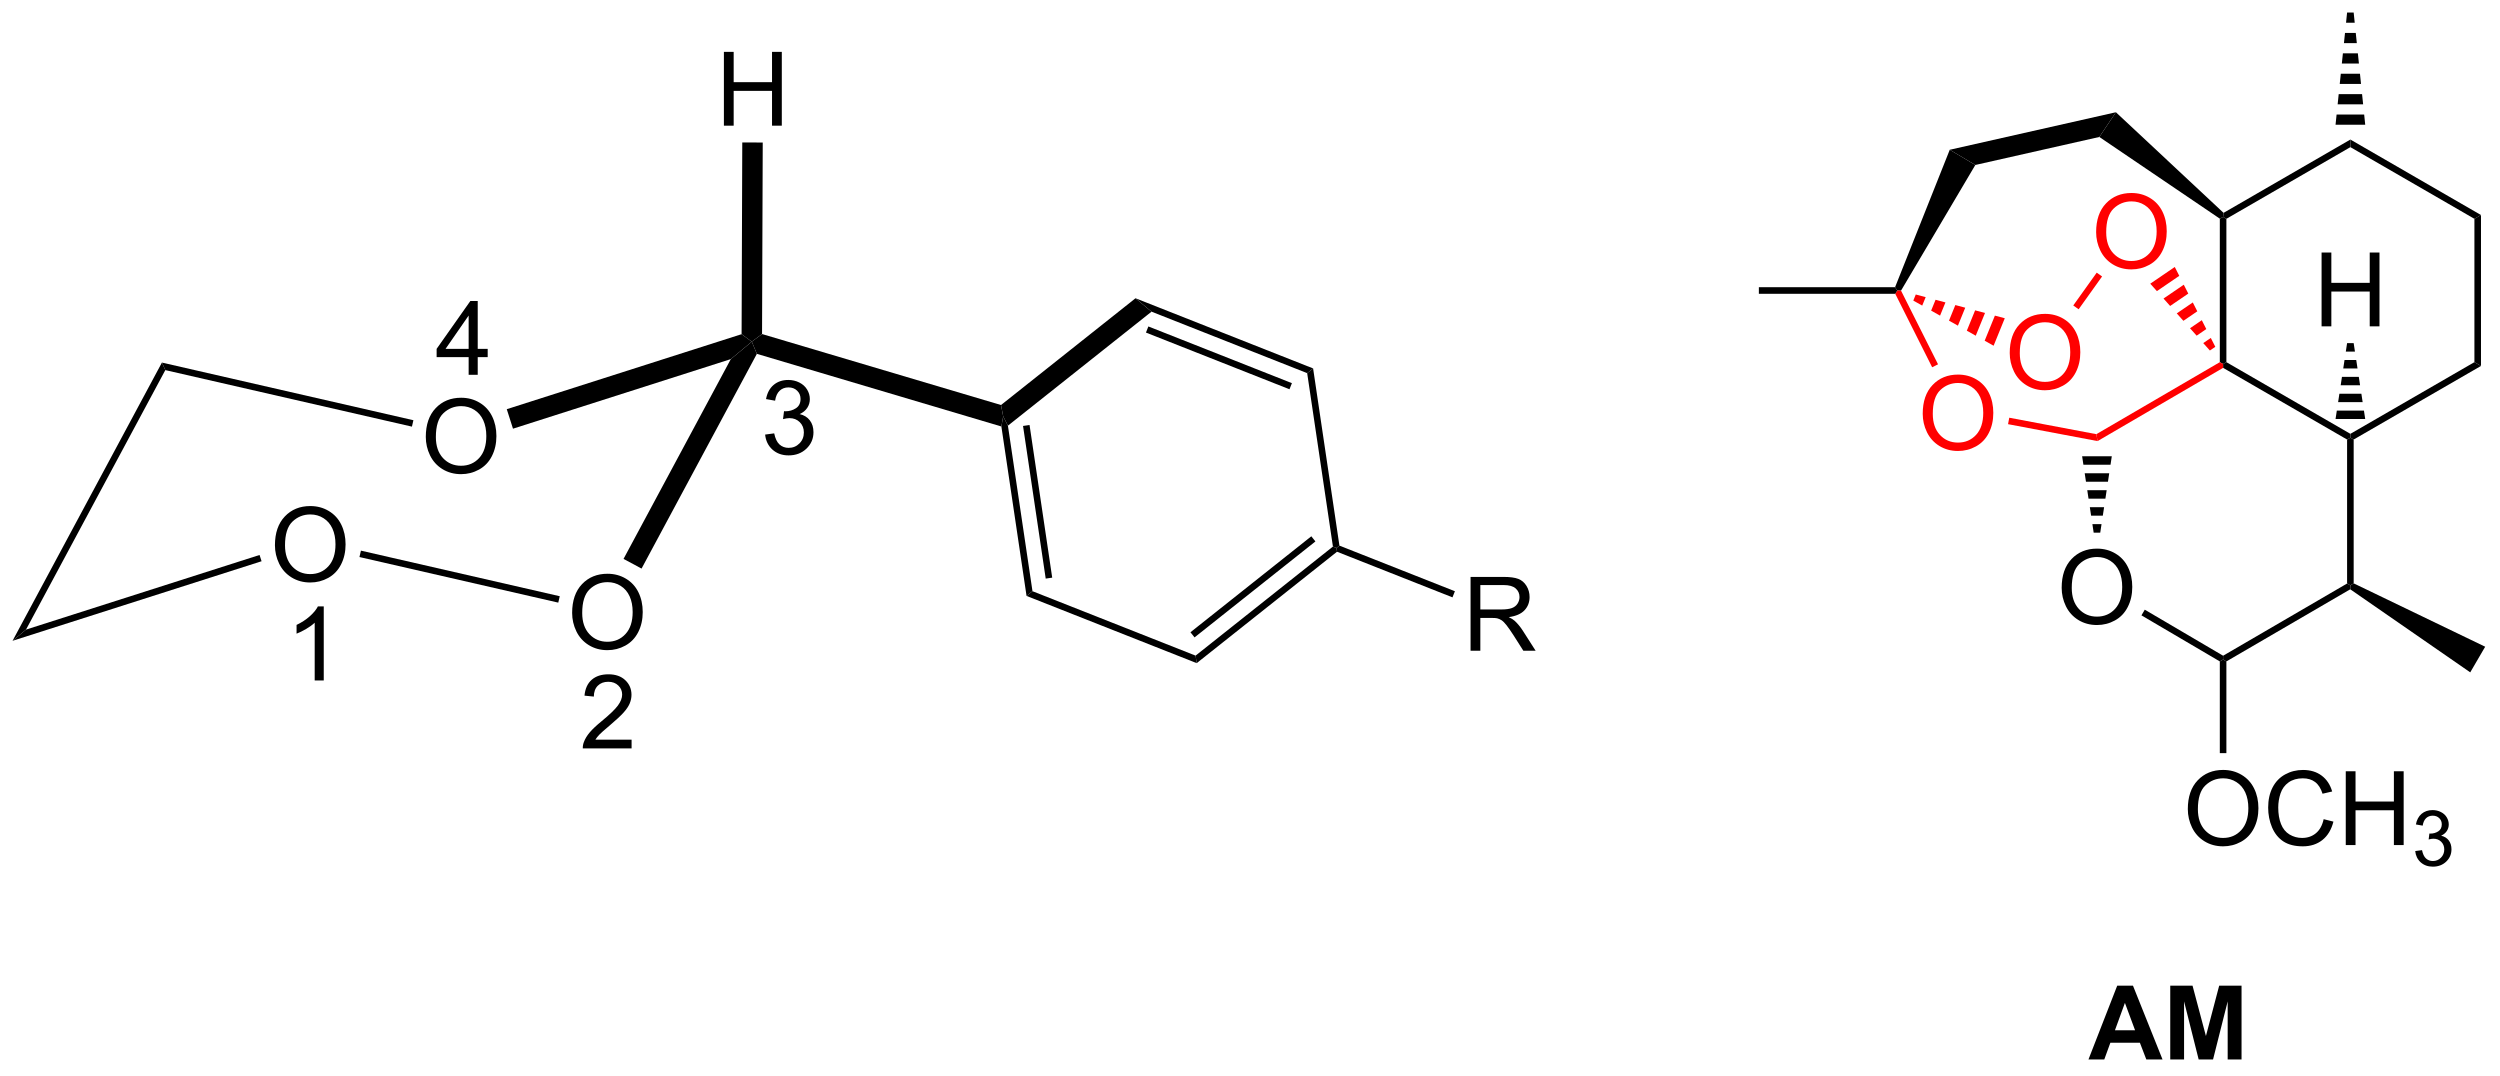 <?xml version="1.0" encoding="UTF-8"?>
<!DOCTYPE svg PUBLIC '-//W3C//DTD SVG 1.0//EN'
          'http://www.w3.org/TR/2001/REC-SVG-20010904/DTD/svg10.dtd'>
<svg stroke-dasharray="none" shape-rendering="auto" xmlns="http://www.w3.org/2000/svg" font-family="'Dialog'" text-rendering="auto" width="532" fill-opacity="1" color-interpolation="auto" color-rendering="auto" preserveAspectRatio="xMidYMid meet" font-size="12px" viewBox="0 0 532 229" fill="black" xmlns:xlink="http://www.w3.org/1999/xlink" stroke="black" image-rendering="auto" stroke-miterlimit="10" stroke-linecap="square" stroke-linejoin="miter" font-style="normal" stroke-width="1" height="229" stroke-dashoffset="0" font-weight="normal" stroke-opacity="1"
><!--Generated by the Batik Graphics2D SVG Generator--><defs id="genericDefs"
  /><g
  ><defs id="defs1"
    ><clipPath clipPathUnits="userSpaceOnUse" id="clipPath1"
      ><path d="M0.633 0.633 L199.944 0.633 L199.944 86.177 L0.633 86.177 L0.633 0.633 Z"
      /></clipPath
      ><clipPath clipPathUnits="userSpaceOnUse" id="clipPath2"
      ><path d="M24.194 55.956 L24.194 139.122 L217.964 139.122 L217.964 55.956 Z"
      /></clipPath
    ></defs
    ><g transform="scale(2.667,2.667) translate(-0.633,-0.633) matrix(1.029,0,0,1.029,-24.253,-56.924)"
    ><path d="M45.504 98.214 Q45.504 96.787 46.27 95.982 Q47.035 95.175 48.246 95.175 Q49.038 95.175 49.673 95.555 Q50.311 95.933 50.645 96.61 Q50.981 97.287 50.981 98.146 Q50.981 99.018 50.629 99.706 Q50.278 100.393 49.632 100.748 Q48.988 101.102 48.241 101.102 Q47.434 101.102 46.796 100.711 Q46.16 100.318 45.832 99.643 Q45.504 98.966 45.504 98.214 ZM46.285 98.224 Q46.285 99.261 46.84 99.857 Q47.397 100.451 48.238 100.451 Q49.093 100.451 49.645 99.849 Q50.199 99.248 50.199 98.143 Q50.199 97.443 49.962 96.922 Q49.725 96.401 49.27 96.115 Q48.816 95.826 48.249 95.826 Q47.444 95.826 46.863 96.38 Q46.285 96.933 46.285 98.224 Z" stroke="none" clip-path="url(#clipPath2)"
    /></g
    ><g transform="matrix(2.743,0,0,2.743,-66.363,-153.485)"
    ><path d="M68.58 103.506 Q68.58 102.079 69.345 101.274 Q70.111 100.467 71.322 100.467 Q72.114 100.467 72.749 100.847 Q73.387 101.224 73.72 101.901 Q74.056 102.579 74.056 103.438 Q74.056 104.31 73.705 104.998 Q73.353 105.685 72.707 106.04 Q72.064 106.394 71.317 106.394 Q70.509 106.394 69.871 106.003 Q69.236 105.61 68.908 104.935 Q68.58 104.258 68.58 103.506 ZM69.361 103.516 Q69.361 104.552 69.916 105.149 Q70.473 105.743 71.314 105.743 Q72.168 105.743 72.72 105.141 Q73.275 104.54 73.275 103.435 Q73.275 102.735 73.038 102.214 Q72.801 101.693 72.345 101.407 Q71.892 101.118 71.325 101.118 Q70.52 101.118 69.939 101.672 Q69.361 102.224 69.361 103.516 Z" stroke="none" clip-path="url(#clipPath2)"
    /></g
    ><g transform="matrix(2.743,0,0,2.743,-66.363,-153.485)"
    ><path d="M57.227 89.851 Q57.227 88.424 57.993 87.62 Q58.758 86.812 59.969 86.812 Q60.761 86.812 61.396 87.193 Q62.034 87.57 62.368 88.247 Q62.704 88.924 62.704 89.784 Q62.704 90.656 62.352 91.344 Q62.001 92.031 61.355 92.385 Q60.711 92.74 59.964 92.74 Q59.157 92.74 58.519 92.349 Q57.883 91.956 57.555 91.281 Q57.227 90.604 57.227 89.851 ZM58.008 89.862 Q58.008 90.898 58.563 91.495 Q59.12 92.088 59.961 92.088 Q60.816 92.088 61.368 91.487 Q61.922 90.885 61.922 89.781 Q61.922 89.081 61.685 88.56 Q61.448 88.039 60.993 87.752 Q60.539 87.463 59.972 87.463 Q59.167 87.463 58.586 88.018 Q58.008 88.57 58.008 89.862 Z" stroke="none" clip-path="url(#clipPath2)"
    /></g
    ><g transform="matrix(2.743,0,0,2.743,-66.363,-153.485)"
    ><path d="M36.755 84.083 L37.02 84.668 L26.212 104.799 L25.166 105.669 Z" stroke="none" clip-path="url(#clipPath2)"
    /></g
    ><g transform="matrix(2.743,0,0,2.743,-66.363,-153.485)"
    ><path d="M25.166 105.669 L26.212 104.799 L44.33 99.01 L44.486 99.496 Z" stroke="none" clip-path="url(#clipPath2)"
    /></g
    ><g transform="matrix(2.743,0,0,2.743,-66.363,-153.485)"
    ><path d="M52.08 99.17 L52.194 98.673 L67.618 102.21 L67.504 102.707 Z" stroke="none" clip-path="url(#clipPath2)"
    /></g
    ><g transform="matrix(2.743,0,0,2.743,-66.363,-153.485)"
    ><path d="M73.965 100.065 L72.567 99.314 L80.89 83.814 L82.517 82.461 L82.911 83.406 Z" stroke="none" clip-path="url(#clipPath2)"
    /></g
    ><g transform="matrix(2.743,0,0,2.743,-66.363,-153.485)"
    ><path d="M81.726 81.881 L82.517 82.461 L80.89 83.814 L63.991 89.212 L63.508 87.7 Z" stroke="none" clip-path="url(#clipPath2)"
    /></g
    ><g transform="matrix(2.743,0,0,2.743,-66.363,-153.485)"
    ><path d="M56.265 88.556 L56.151 89.053 L37.02 84.668 L36.755 84.083 Z" stroke="none" clip-path="url(#clipPath2)"
    /></g
    ><g transform="matrix(2.743,0,0,2.743,-66.363,-153.485)"
    ><path d="M101.851 87.377 L102.021 88.256 L101.88 89.042 L82.911 83.406 L82.517 82.461 L83.313 81.87 Z" stroke="none" clip-path="url(#clipPath2)"
    /></g
    ><g transform="matrix(2.743,0,0,2.743,-66.363,-153.485)"
    ><path d="M80.353 65.705 L80.353 59.979 L81.111 59.979 L81.111 62.33 L84.087 62.33 L84.087 59.979 L84.845 59.979 L84.845 65.705 L84.087 65.705 L84.087 63.005 L81.111 63.005 L81.111 65.705 L80.353 65.705 Z" stroke="none" clip-path="url(#clipPath2)"
    /></g
    ><g transform="matrix(2.743,0,0,2.743,-66.363,-153.485)"
    ><path d="M81.779 67.006 L83.366 67.012 L83.313 81.87 L82.517 82.461 L81.726 81.881 Z" stroke="none" clip-path="url(#clipPath2)"
    /></g
    ><g transform="matrix(2.743,0,0,2.743,-66.363,-153.485)"
    ><path d="M49.31 108.747 L48.607 108.747 L48.607 104.265 Q48.352 104.508 47.941 104.75 Q47.529 104.992 47.201 105.114 L47.201 104.435 Q47.789 104.156 48.23 103.763 Q48.672 103.367 48.857 102.997 L49.31 102.997 L49.31 108.747 Z" stroke="none" clip-path="url(#clipPath2)"
    /></g
    ><g transform="matrix(2.743,0,0,2.743,-66.363,-153.485)"
    ><path d="M73.192 113.34 L73.192 114.017 L69.406 114.017 Q69.398 113.762 69.489 113.527 Q69.632 113.142 69.95 112.767 Q70.27 112.392 70.872 111.9 Q71.804 111.134 72.132 110.686 Q72.46 110.238 72.46 109.84 Q72.46 109.423 72.161 109.137 Q71.864 108.847 71.382 108.847 Q70.874 108.847 70.57 109.152 Q70.265 109.457 70.263 109.996 L69.538 109.923 Q69.614 109.113 70.098 108.691 Q70.583 108.267 71.398 108.267 Q72.223 108.267 72.703 108.725 Q73.184 109.181 73.184 109.855 Q73.184 110.199 73.044 110.532 Q72.903 110.863 72.575 111.23 Q72.249 111.597 71.492 112.238 Q70.859 112.769 70.679 112.96 Q70.499 113.15 70.382 113.34 L73.192 113.34 Z" stroke="none" clip-path="url(#clipPath2)"
    /></g
    ><g transform="matrix(2.743,0,0,2.743,-66.363,-153.485)"
    ><path d="M83.552 89.669 L84.255 89.575 Q84.377 90.174 84.666 90.437 Q84.958 90.7 85.377 90.7 Q85.872 90.7 86.213 90.356 Q86.557 90.013 86.557 89.505 Q86.557 89.02 86.239 88.708 Q85.924 88.393 85.434 88.393 Q85.237 88.393 84.94 88.471 L85.018 87.854 Q85.088 87.862 85.13 87.862 Q85.58 87.862 85.94 87.627 Q86.299 87.393 86.299 86.903 Q86.299 86.518 86.036 86.265 Q85.776 86.01 85.362 86.01 Q84.95 86.01 84.677 86.268 Q84.403 86.526 84.325 87.041 L83.622 86.916 Q83.752 86.208 84.208 85.82 Q84.666 85.432 85.346 85.432 Q85.815 85.432 86.208 85.632 Q86.604 85.833 86.812 86.182 Q87.02 86.528 87.02 86.919 Q87.02 87.291 86.82 87.596 Q86.622 87.901 86.231 88.08 Q86.739 88.198 87.02 88.567 Q87.302 88.934 87.302 89.489 Q87.302 90.239 86.755 90.763 Q86.208 91.284 85.372 91.284 Q84.619 91.284 84.119 90.835 Q83.622 90.385 83.552 89.669 Z" stroke="none" clip-path="url(#clipPath2)"
    /></g
    ><g transform="matrix(2.743,0,0,2.743,-66.363,-153.485)"
    ><path d="M60.551 85.034 L60.551 83.662 L58.067 83.662 L58.067 83.019 L60.682 79.308 L61.255 79.308 L61.255 83.019 L62.028 83.019 L62.028 83.662 L61.255 83.662 L61.255 85.034 L60.551 85.034 ZM60.551 83.019 L60.551 80.435 L58.76 83.019 L60.551 83.019 Z" stroke="none" clip-path="url(#clipPath2)"
    /></g
    ><g transform="matrix(2.743,0,0,2.743,-66.363,-153.485)"
    ><path d="M101.88 89.042 L102.021 88.256 L102.387 88.979 L104.293 101.82 L103.832 102.187 ZM103.56 89.001 L105.319 100.843 L105.823 100.769 L104.065 88.926 Z" stroke="none" clip-path="url(#clipPath2)"
    /></g
    ><g transform="matrix(2.743,0,0,2.743,-66.363,-153.485)"
    ><path d="M103.832 102.187 L104.293 101.82 L116.946 106.818 L117.033 107.401 Z" stroke="none" clip-path="url(#clipPath2)"
    /></g
    ><g transform="matrix(2.743,0,0,2.743,-66.363,-153.485)"
    ><path d="M117.033 107.401 L116.946 106.818 L127.601 98.359 L127.875 98.468 L127.918 98.759 ZM116.865 105.404 L126.242 97.96 L125.925 97.56 L116.548 105.005 Z" stroke="none" clip-path="url(#clipPath2)"
    /></g
    ><g transform="matrix(2.743,0,0,2.743,-66.363,-153.485)"
    ><path d="M128.105 98.284 L127.875 98.468 L127.601 98.359 L125.603 84.903 L126.064 84.537 Z" stroke="none" clip-path="url(#clipPath2)"
    /></g
    ><g transform="matrix(2.743,0,0,2.743,-66.363,-153.485)"
    ><path d="M126.064 84.537 L125.603 84.903 L113.528 80.134 L112.285 79.094 ZM124.419 85.68 L113.283 81.281 L113.096 81.756 L124.231 86.154 Z" stroke="none" clip-path="url(#clipPath2)"
    /></g
    ><g transform="matrix(2.743,0,0,2.743,-66.363,-153.485)"
    ><path d="M112.285 79.094 L113.528 80.134 L102.387 88.979 L102.021 88.256 L101.851 87.377 Z" stroke="none" clip-path="url(#clipPath2)"
    /></g
    ><g transform="matrix(2.743,0,0,2.743,-66.363,-153.485)"
    ><path d="M138.279 106.438 L138.279 100.711 L140.818 100.711 Q141.584 100.711 141.982 100.865 Q142.381 101.019 142.618 101.409 Q142.857 101.8 142.857 102.274 Q142.857 102.883 142.462 103.302 Q142.068 103.719 141.243 103.831 Q141.545 103.977 141.701 104.118 Q142.032 104.422 142.329 104.878 L143.326 106.438 L142.373 106.438 L141.615 105.245 Q141.282 104.73 141.066 104.456 Q140.852 104.183 140.683 104.073 Q140.514 103.964 140.337 103.922 Q140.209 103.894 139.915 103.894 L139.037 103.894 L139.037 106.438 L138.279 106.438 ZM139.037 103.237 L140.665 103.237 Q141.185 103.237 141.477 103.131 Q141.771 103.024 141.922 102.787 Q142.076 102.55 142.076 102.274 Q142.076 101.868 141.779 101.607 Q141.485 101.344 140.85 101.344 L139.037 101.344 L139.037 103.237 Z" stroke="none" clip-path="url(#clipPath2)"
    /></g
    ><g transform="matrix(2.743,0,0,2.743,-66.363,-153.485)"
    ><path d="M127.918 98.759 L127.875 98.468 L128.105 98.284 L137.064 101.823 L136.876 102.298 Z" stroke="none" clip-path="url(#clipPath2)"
    /></g
    ><g transform="matrix(2.743,0,0,2.743,-66.363,-153.485)"
    ><path d="M196.405 72.918 L196.66 72.784 L196.915 72.931 L196.915 84.051 L196.66 84.198 L196.405 84.052 Z" stroke="none" clip-path="url(#clipPath2)"
    /></g
    ><g transform="matrix(2.743,0,0,2.743,-66.363,-153.485)"
    ><path d="M196.661 84.493 L196.66 84.198 L196.915 84.051 L206.535 89.612 L206.535 89.907 L206.279 90.054 Z" stroke="none" clip-path="url(#clipPath2)"
    /></g
    ><g transform="matrix(2.743,0,0,2.743,-66.363,-153.485)"
    ><path d="M206.79 90.054 L206.535 89.907 L206.535 89.612 L216.157 84.051 L216.667 84.345 Z" stroke="none" clip-path="url(#clipPath2)"
    /></g
    ><g transform="matrix(2.743,0,0,2.743,-66.363,-153.485)"
    ><path d="M216.667 84.345 L216.157 84.051 L216.157 72.931 L216.667 72.637 Z" stroke="none" clip-path="url(#clipPath2)"
    /></g
    ><g transform="matrix(2.743,0,0,2.743,-66.363,-153.485)"
    ><path d="M216.667 72.637 L216.157 72.931 L206.535 67.37 L206.535 66.781 Z" stroke="none" clip-path="url(#clipPath2)"
    /></g
    ><g transform="matrix(2.743,0,0,2.743,-66.363,-153.485)"
    ><path d="M206.535 66.781 L196.696 72.469 L196.66 72.784 L196.915 72.931 L206.535 67.37 L206.535 66.781 Z" stroke="none" clip-path="url(#clipPath2)"
    /></g
    ><g transform="matrix(2.743,0,0,2.743,-66.363,-153.485)"
    ><path d="M184.137 101.556 Q184.137 100.129 184.903 99.324 Q185.669 98.517 186.88 98.517 Q187.671 98.517 188.307 98.897 Q188.945 99.275 189.278 99.952 Q189.614 100.629 189.614 101.488 Q189.614 102.361 189.262 103.048 Q188.911 103.736 188.265 104.09 Q187.622 104.444 186.874 104.444 Q186.067 104.444 185.429 104.053 Q184.794 103.66 184.465 102.986 Q184.137 102.309 184.137 101.556 ZM184.919 101.567 Q184.919 102.603 185.473 103.199 Q186.03 103.793 186.872 103.793 Q187.726 103.793 188.278 103.192 Q188.833 102.59 188.833 101.486 Q188.833 100.785 188.596 100.264 Q188.359 99.744 187.903 99.457 Q187.45 99.168 186.882 99.168 Q186.077 99.168 185.497 99.723 Q184.919 100.275 184.919 101.567 Z" stroke="none" clip-path="url(#clipPath2)"
    /></g
    ><g fill="red" transform="matrix(2.743,0,0,2.743,-66.363,-153.485)" stroke="red"
    ><path d="M196.405 84.052 L196.66 84.198 L196.661 84.493 L186.921 90.175 L186.828 89.638 Z" stroke="none" clip-path="url(#clipPath2)"
    /></g
    ><g transform="matrix(2.743,0,0,2.743,-66.363,-153.485)"
    ><path d="M188.025 91.352 L187.926 92.011 L185.823 92.011 L185.724 91.352 ZM187.826 92.669 L187.727 93.327 L186.022 93.327 L185.923 92.669 ZM187.627 93.986 L187.528 94.644 L186.221 94.644 L186.122 93.986 ZM187.428 95.302 L187.328 95.96 L186.42 95.96 L186.321 95.302 ZM187.229 96.619 L187.129 97.277 L186.619 97.277 L186.52 96.619 Z" stroke="none" clip-path="url(#clipPath2)"
    /></g
    ><g transform="matrix(2.743,0,0,2.743,-66.363,-153.485)"
    ><path d="M190.325 103.694 L190.584 103.254 L196.661 106.826 L196.66 107.121 L196.405 107.267 Z" stroke="none" clip-path="url(#clipPath2)"
    /></g
    ><g transform="matrix(2.743,0,0,2.743,-66.363,-153.485)"
    ><path d="M196.915 107.268 L196.66 107.121 L196.661 106.826 L206.279 101.224 L206.535 101.37 L206.524 101.672 Z" stroke="none" clip-path="url(#clipPath2)"
    /></g
    ><g transform="matrix(2.743,0,0,2.743,-66.363,-153.485)"
    ><path d="M206.279 90.054 L206.535 89.907 L206.79 90.054 L206.79 101.211 L206.535 101.37 L206.279 101.224 Z" stroke="none" clip-path="url(#clipPath2)"
    /></g
    ><g fill="red" transform="matrix(2.743,0,0,2.743,-66.363,-153.485)" stroke="red"
    ><path d="M173.357 88.054 Q173.357 86.627 174.123 85.822 Q174.888 85.015 176.099 85.015 Q176.891 85.015 177.526 85.395 Q178.164 85.773 178.498 86.45 Q178.833 87.127 178.833 87.986 Q178.833 88.859 178.482 89.546 Q178.13 90.234 177.484 90.588 Q176.841 90.942 176.094 90.942 Q175.287 90.942 174.649 90.552 Q174.013 90.158 173.685 89.484 Q173.357 88.807 173.357 88.054 ZM174.138 88.065 Q174.138 89.101 174.693 89.697 Q175.25 90.291 176.091 90.291 Q176.946 90.291 177.498 89.69 Q178.052 89.088 178.052 87.984 Q178.052 87.283 177.815 86.763 Q177.578 86.242 177.123 85.955 Q176.669 85.666 176.102 85.666 Q175.297 85.666 174.716 86.221 Q174.138 86.773 174.138 88.065 Z" stroke="none" clip-path="url(#clipPath2)"
    /></g
    ><g transform="matrix(2.743,0,0,2.743,-66.363,-153.485)"
    ><path d="M196.696 72.469 L196.66 72.784 L196.405 72.918 L187.058 66.581 L188.344 64.663 Z" stroke="none" clip-path="url(#clipPath2)"
    /></g
    ><g transform="matrix(2.743,0,0,2.743,-66.363,-153.485)"
    ><path d="M188.344 64.663 L187.058 66.581 L177.438 68.754 L175.454 67.574 Z" stroke="none" clip-path="url(#clipPath2)"
    /></g
    ><g transform="matrix(2.743,0,0,2.743,-66.363,-153.485)"
    ><path d="M175.454 67.574 L177.438 68.754 L171.673 78.502 L171.383 78.493 L171.211 78.238 Z" stroke="none" clip-path="url(#clipPath2)"
    /></g
    ><g fill="red" transform="matrix(2.743,0,0,2.743,-66.363,-153.485)" stroke="red"
    ><path d="M171.226 78.748 L171.383 78.493 L171.673 78.502 L174.545 84.218 L174.089 84.447 Z" stroke="none" clip-path="url(#clipPath2)"
    /></g
    ><g fill="red" transform="matrix(2.743,0,0,2.743,-66.363,-153.485)" stroke="red"
    ><path d="M186.828 89.638 L186.921 90.175 L179.976 88.862 L180.071 88.361 Z" stroke="none" clip-path="url(#clipPath2)"
    /></g
    ><g fill="red" transform="matrix(2.743,0,0,2.743,-66.363,-153.485)" stroke="red"
    ><path d="M180.107 83.344 Q180.107 81.917 180.873 81.112 Q181.638 80.305 182.849 80.305 Q183.641 80.305 184.276 80.685 Q184.914 81.063 185.248 81.74 Q185.583 82.417 185.583 83.276 Q185.583 84.149 185.232 84.836 Q184.88 85.524 184.234 85.878 Q183.591 86.232 182.844 86.232 Q182.037 86.232 181.399 85.841 Q180.763 85.448 180.435 84.774 Q180.107 84.097 180.107 83.344 ZM180.888 83.355 Q180.888 84.391 181.443 84.987 Q182 85.581 182.841 85.581 Q183.696 85.581 184.248 84.98 Q184.802 84.378 184.802 83.274 Q184.802 82.573 184.565 82.052 Q184.328 81.532 183.873 81.245 Q183.419 80.956 182.852 80.956 Q182.047 80.956 181.466 81.511 Q180.888 82.063 180.888 83.355 Z" stroke="none" clip-path="url(#clipPath2)"
    /></g
    ><g fill="red" transform="matrix(2.743,0,0,2.743,-66.363,-153.485)" stroke="red"
    ><path d="M172.818 78.802 L173.586 79.007 L173.318 79.663 L172.626 79.274 ZM174.353 79.211 L175.12 79.416 L174.702 80.442 L174.01 80.053 ZM175.887 79.621 L176.655 79.826 L176.087 81.22 L175.395 80.831 ZM177.422 80.031 L178.189 80.236 L177.471 81.999 L176.779 81.609 ZM178.956 80.441 L179.723 80.645 L178.856 82.777 L178.163 82.388 Z" stroke="none" clip-path="url(#clipPath2)"
    /></g
    ><g fill="red" transform="matrix(2.743,0,0,2.743,-66.363,-153.485)" stroke="red"
    ><path d="M186.81 73.967 Q186.81 72.54 187.576 71.735 Q188.341 70.928 189.552 70.928 Q190.344 70.928 190.979 71.308 Q191.617 71.686 191.951 72.363 Q192.287 73.04 192.287 73.899 Q192.287 74.771 191.935 75.459 Q191.584 76.146 190.938 76.501 Q190.294 76.855 189.547 76.855 Q188.74 76.855 188.102 76.464 Q187.466 76.071 187.138 75.396 Q186.81 74.719 186.81 73.967 ZM187.591 73.977 Q187.591 75.014 188.146 75.61 Q188.703 76.204 189.544 76.204 Q190.399 76.204 190.951 75.602 Q191.505 75.001 191.505 73.896 Q191.505 73.196 191.268 72.675 Q191.031 72.154 190.576 71.868 Q190.123 71.579 189.555 71.579 Q188.75 71.579 188.169 72.133 Q187.591 72.686 187.591 73.977 Z" stroke="none" clip-path="url(#clipPath2)"
    /></g
    ><g fill="red" transform="matrix(2.743,0,0,2.743,-66.363,-153.485)" stroke="red"
    ><path d="M185.452 79.949 L185.036 79.652 L186.856 77.107 L187.271 77.403 Z" stroke="none" clip-path="url(#clipPath2)"
    /></g
    ><g fill="red" transform="matrix(2.743,0,0,2.743,-66.363,-153.485)" stroke="red"
    ><path d="M195.634 83.148 L195.12 82.572 L195.706 82.172 L196.056 82.86 ZM194.607 81.996 L194.093 81.42 L195.007 80.796 L195.357 81.484 ZM193.579 80.844 L193.065 80.268 L194.309 79.419 L194.658 80.107 ZM192.551 79.692 L192.038 79.116 L193.61 78.043 L193.959 78.731 ZM191.524 78.54 L191.01 77.964 L192.911 76.666 L193.26 77.354 Z" stroke="none" clip-path="url(#clipPath2)"
    /></g
    ><g transform="matrix(2.743,0,0,2.743,-66.363,-153.485)"
    ><path d="M193.923 118.725 Q193.923 117.298 194.689 116.493 Q195.454 115.686 196.665 115.686 Q197.457 115.686 198.093 116.066 Q198.731 116.444 199.064 117.121 Q199.4 117.798 199.4 118.657 Q199.4 119.529 199.048 120.217 Q198.697 120.904 198.051 121.259 Q197.408 121.613 196.66 121.613 Q195.853 121.613 195.215 121.222 Q194.579 120.829 194.251 120.154 Q193.923 119.477 193.923 118.725 ZM194.704 118.735 Q194.704 119.772 195.259 120.368 Q195.816 120.962 196.658 120.962 Q197.512 120.962 198.064 120.36 Q198.619 119.759 198.619 118.654 Q198.619 117.954 198.382 117.433 Q198.145 116.912 197.689 116.626 Q197.236 116.337 196.668 116.337 Q195.863 116.337 195.283 116.891 Q194.704 117.444 194.704 118.735 ZM204.461 119.506 L205.219 119.696 Q204.982 120.631 204.362 121.123 Q203.742 121.613 202.849 121.613 Q201.922 121.613 201.341 121.235 Q200.763 120.858 200.458 120.144 Q200.156 119.428 200.156 118.608 Q200.156 117.712 200.497 117.048 Q200.841 116.381 201.471 116.035 Q202.102 115.688 202.859 115.688 Q203.719 115.688 204.305 116.126 Q204.891 116.563 205.122 117.358 L204.375 117.532 Q204.177 116.907 203.797 116.623 Q203.419 116.337 202.844 116.337 Q202.185 116.337 201.74 116.654 Q201.297 116.969 201.117 117.503 Q200.938 118.037 200.938 118.602 Q200.938 119.334 201.151 119.878 Q201.365 120.423 201.812 120.694 Q202.263 120.962 202.786 120.962 Q203.422 120.962 203.862 120.594 Q204.305 120.227 204.461 119.506 ZM206.176 121.514 L206.176 115.787 L206.934 115.787 L206.934 118.139 L209.91 118.139 L209.91 115.787 L210.668 115.787 L210.668 121.514 L209.91 121.514 L209.91 118.813 L206.934 118.813 L206.934 121.514 L206.176 121.514 Z" stroke="none" clip-path="url(#clipPath2)"
    /></g
    ><g transform="matrix(2.743,0,0,2.743,-66.363,-153.485)"
    ><path d="M211.565 121.979 L212.092 121.909 Q212.184 122.358 212.4 122.555 Q212.619 122.752 212.934 122.752 Q213.305 122.752 213.56 122.495 Q213.818 122.237 213.818 121.856 Q213.818 121.493 213.58 121.258 Q213.344 121.022 212.977 121.022 Q212.828 121.022 212.606 121.081 L212.664 120.618 Q212.717 120.624 212.748 120.624 Q213.086 120.624 213.356 120.448 Q213.625 120.272 213.625 119.905 Q213.625 119.616 213.428 119.426 Q213.232 119.235 212.922 119.235 Q212.613 119.235 212.408 119.428 Q212.203 119.622 212.144 120.008 L211.617 119.915 Q211.715 119.383 212.057 119.092 Q212.4 118.801 212.91 118.801 Q213.262 118.801 213.557 118.952 Q213.853 119.102 214.01 119.364 Q214.166 119.624 214.166 119.916 Q214.166 120.196 214.016 120.424 Q213.867 120.653 213.574 120.788 Q213.955 120.876 214.166 121.153 Q214.377 121.428 214.377 121.844 Q214.377 122.407 213.967 122.799 Q213.557 123.19 212.93 123.19 Q212.365 123.19 211.99 122.854 Q211.617 122.516 211.565 121.979 Z" stroke="none" clip-path="url(#clipPath2)"
    /></g
    ><g transform="matrix(2.743,0,0,2.743,-66.363,-153.485)"
    ><path d="M196.405 107.267 L196.66 107.121 L196.915 107.268 L196.915 114.382 L196.405 114.382 Z" stroke="none" clip-path="url(#clipPath2)"
    /></g
    ><g transform="matrix(2.743,0,0,2.743,-66.363,-153.485)"
    ><path d="M206.524 101.672 L206.535 101.37 L206.79 101.211 L216.992 106.127 L215.833 108.116 Z" stroke="none" clip-path="url(#clipPath2)"
    /></g
    ><g transform="matrix(2.743,0,0,2.743,-66.363,-153.485)"
    ><path d="M205.384 65.63 L205.465 64.839 L207.604 64.839 L207.685 65.63 ZM205.547 64.048 L205.628 63.257 L207.441 63.257 L207.523 64.048 ZM205.709 62.466 L205.791 61.675 L207.278 61.675 L207.36 62.466 ZM205.872 60.884 L205.954 60.093 L207.115 60.093 L207.197 60.884 ZM206.035 59.302 L206.117 58.511 L206.952 58.511 L207.034 59.302 ZM206.198 57.72 L206.279 56.929 L206.79 56.929 L206.871 57.72 Z" stroke="none" clip-path="url(#clipPath2)"
    /></g
    ><g transform="matrix(2.743,0,0,2.743,-66.363,-153.485)"
    ><path d="M171.211 78.238 L171.383 78.493 L171.226 78.748 L160.645 78.748 L160.645 78.238 Z" stroke="none" clip-path="url(#clipPath2)"
    /></g
    ><g transform="matrix(2.743,0,0,2.743,-66.363,-153.485)"
    ><path d="M204.3 81.273 L204.3 75.546 L205.058 75.546 L205.058 77.898 L208.035 77.898 L208.035 75.546 L208.792 75.546 L208.792 81.273 L208.035 81.273 L208.035 78.573 L205.058 78.573 L205.058 81.273 L204.3 81.273 Z" stroke="none" clip-path="url(#clipPath2)"
    /></g
    ><g transform="matrix(2.743,0,0,2.743,-66.363,-153.485)"
    ><path d="M206.79 82.577 L206.889 83.231 L206.18 83.231 L206.279 82.577 ZM206.989 83.885 L207.088 84.538 L205.981 84.538 L206.08 83.885 ZM207.188 85.192 L207.287 85.846 L205.782 85.846 L205.881 85.192 ZM207.387 86.5 L207.486 87.153 L205.583 87.153 L205.682 86.5 ZM207.586 87.807 L207.685 88.461 L205.384 88.461 L205.483 87.807 Z" stroke="none" clip-path="url(#clipPath2)"
    /></g
    ><g transform="matrix(2.743,0,0,2.743,-66.363,-153.485)"
    ><path d="M191.962 138.15 L190.704 138.15 L190.204 136.848 L187.915 136.848 L187.441 138.15 L186.214 138.15 L188.446 132.423 L189.668 132.423 L191.962 138.15 ZM189.832 135.884 L189.043 133.759 L188.269 135.884 L189.832 135.884 ZM192.56 138.15 L192.56 132.423 L194.289 132.423 L195.328 136.329 L196.356 132.423 L198.091 132.423 L198.091 138.15 L197.015 138.15 L197.015 133.642 L195.88 138.15 L194.765 138.15 L193.632 133.642 L193.632 138.15 L192.56 138.15 Z" stroke="none" clip-path="url(#clipPath2)"
    /></g
  ></g
></svg
>

